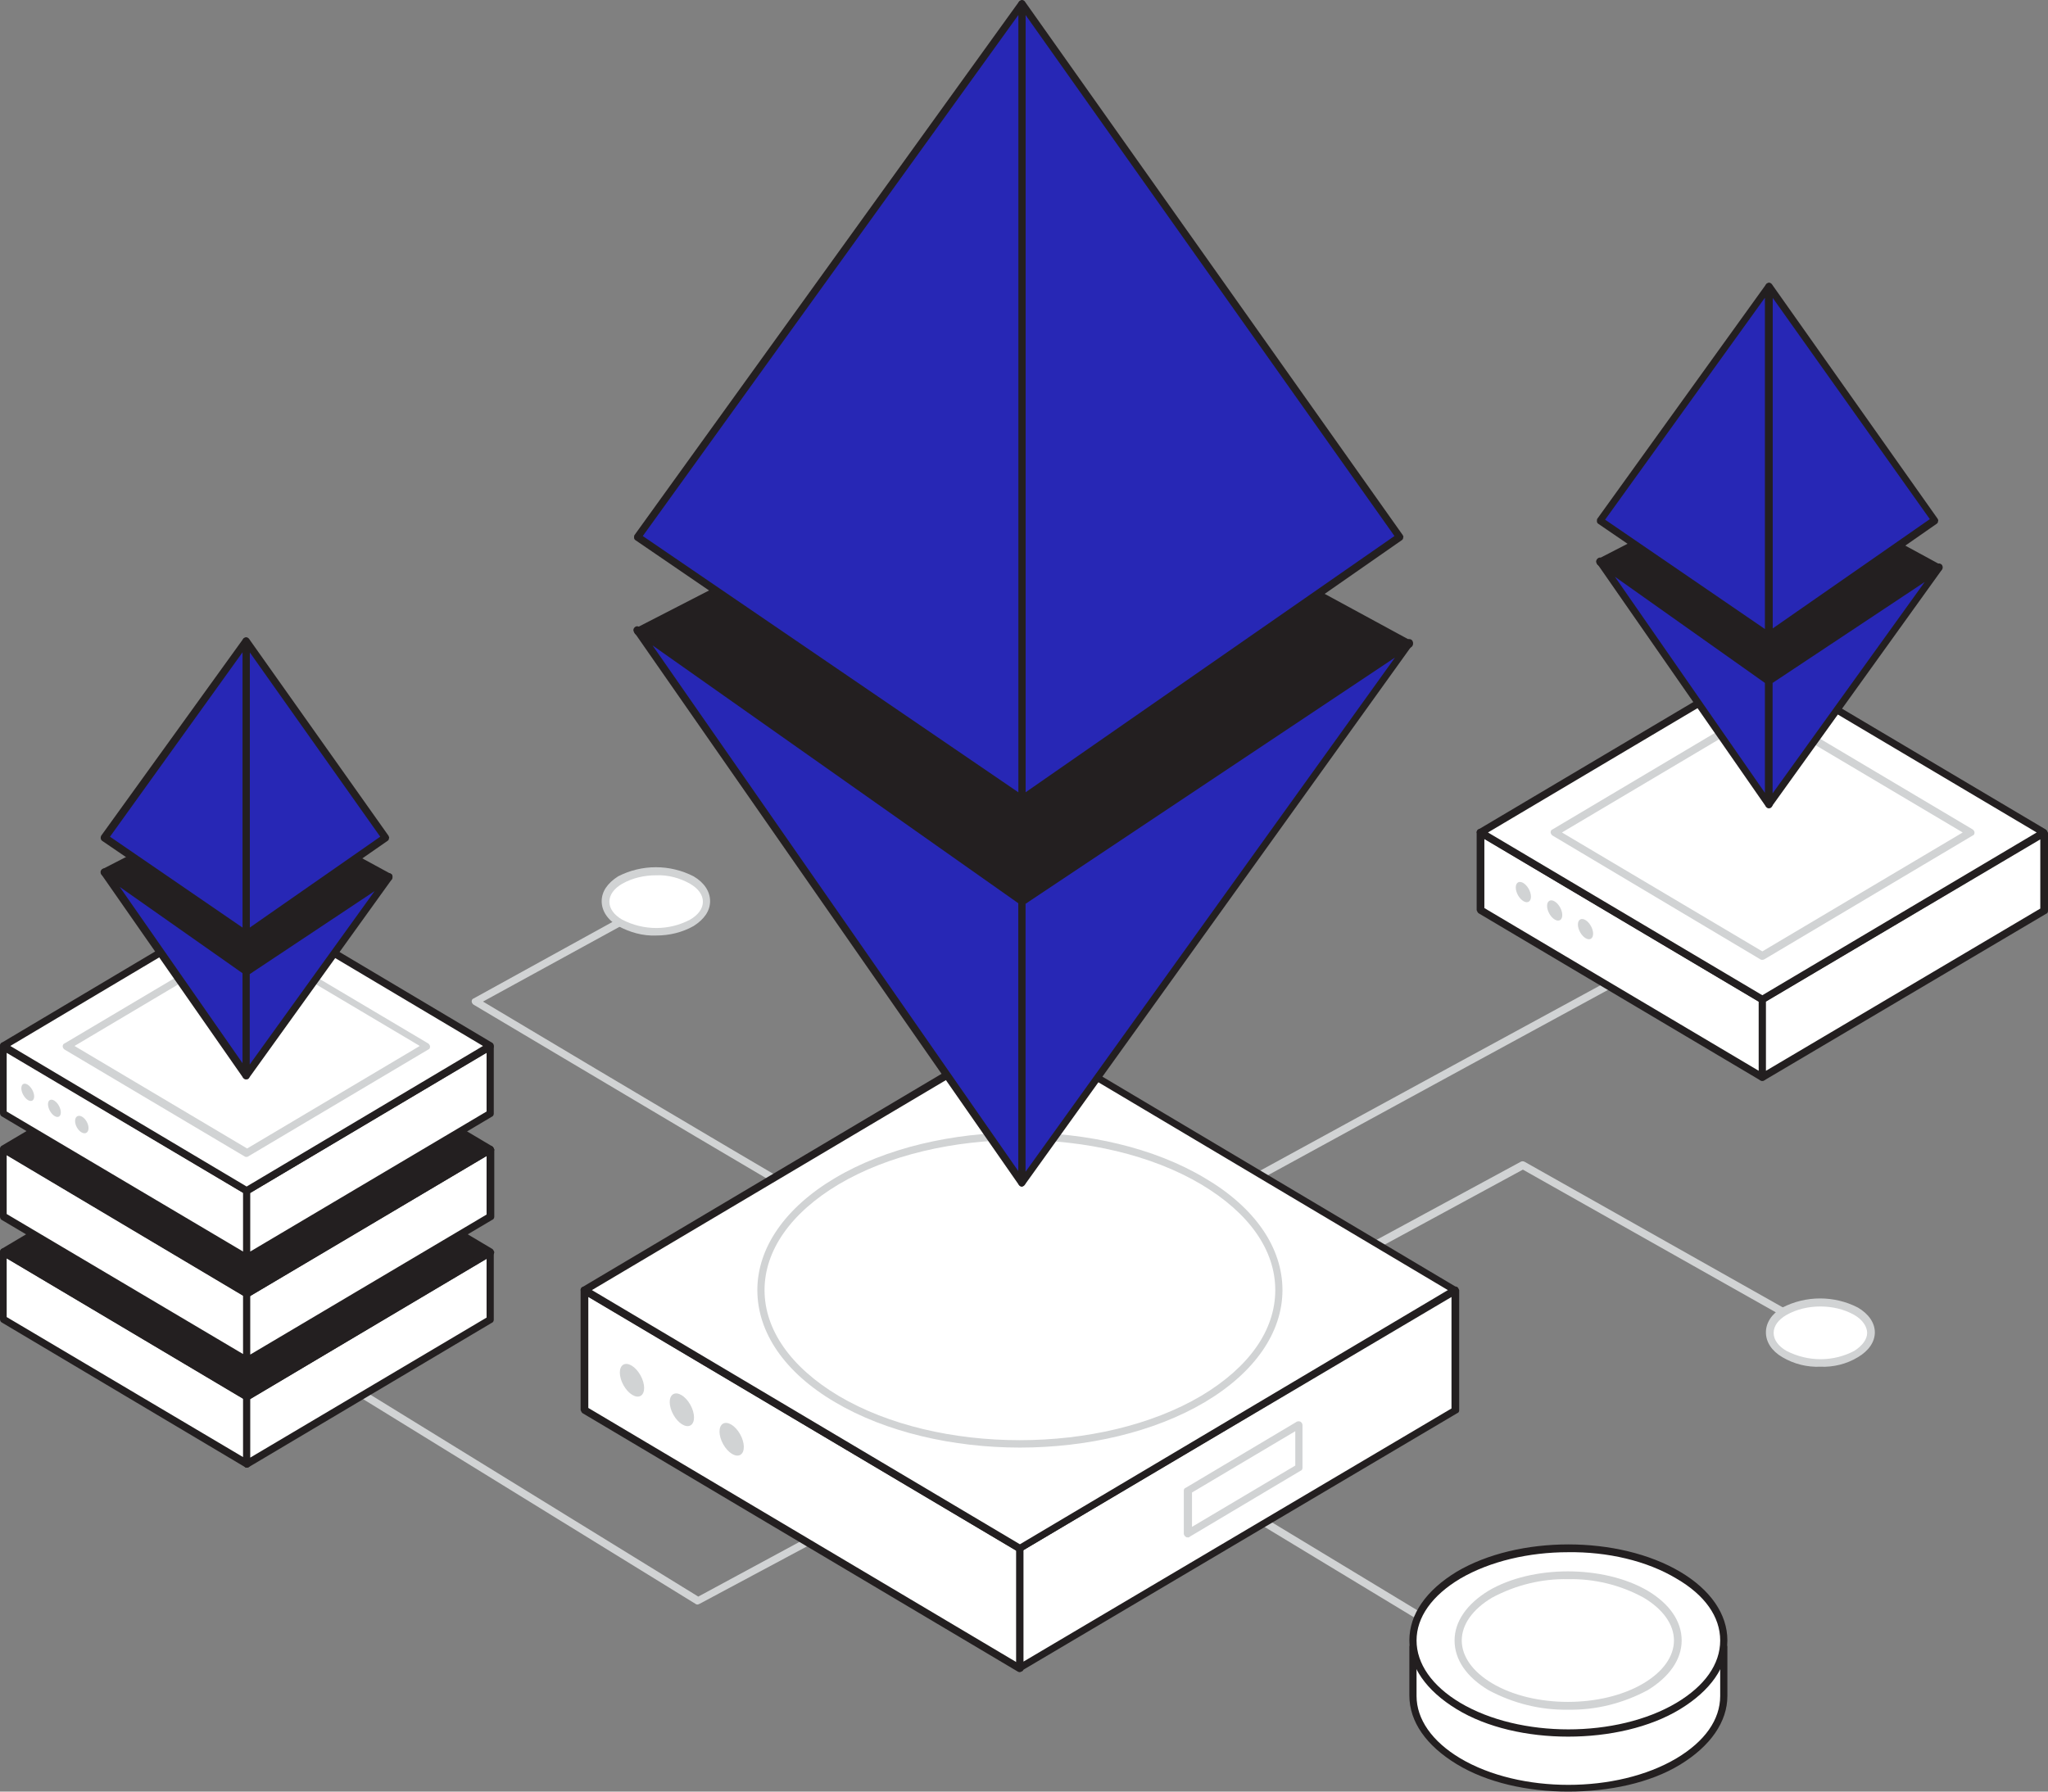 <svg xmlns="http://www.w3.org/2000/svg" xmlns:xlink="http://www.w3.org/1999/xlink" fill="none" version="1.1" width="80" height="70" viewBox="0 0 80 70"><rect x="0" y="0" width="80" height="70" fill="#808080" stroke="none"/><g><g><g><path d="M35.043,48.94L35.003,48.94C34.481,48.796,20.151,40.227,18.505,39.257C18.465,39.236,18.425,39.174,18.425,39.133C18.425,39.071,18.445,39.03,18.505,39.009L24.908,35.479C24.988,35.437,25.068,35.458,25.109,35.541C25.149,35.623,25.129,35.706,25.048,35.747L18.867,39.133C23.423,41.858,34.602,48.507,35.063,48.651C35.143,48.672,35.184,48.754,35.164,48.837C35.164,48.899,35.103,48.94,35.043,48.94Z" fill="#D1D3D4" fill-opacity="1" style="mix-blend-mode:passthrough"/></g><g><path d="M45.58,48.073C45.499,48.073,45.439,48.011,45.439,47.929C45.439,47.867,45.459,47.825,45.499,47.805C46.122,47.392,67.837,35.603,68.761,35.107C68.841,35.066,68.921,35.107,68.941,35.19C68.961,35.252,68.941,35.334,68.881,35.375C68.66,35.499,46.262,47.66,45.64,48.073Q45.6,48.073,45.58,48.073Z" fill="#D1D3D4" fill-opacity="1" style="mix-blend-mode:passthrough"/></g><g><path d="M27.256,62.691C27.236,62.691,27.196,62.691,27.176,62.67L8.611,51.232C8.551,51.191,8.51,51.108,8.571,51.026C8.611,50.964,8.691,50.922,8.771,50.984L27.276,62.381L33.197,59.181C33.277,59.14,33.357,59.181,33.397,59.243C33.438,59.326,33.397,59.408,33.337,59.449L27.316,62.67C27.296,62.67,27.276,62.691,27.256,62.691Z" fill="#D1D3D4" fill-opacity="1" style="mix-blend-mode:passthrough"/></g><g><path d="M47.346,52.244C47.266,52.244,47.206,52.182,47.206,52.099C47.206,52.037,47.226,51.996,47.286,51.955L59.408,45.389C59.448,45.368,59.508,45.368,59.549,45.389L71.189,51.955C71.27,51.996,71.29,52.079,71.249,52.161C71.209,52.244,71.129,52.264,71.049,52.223L59.488,45.699L47.426,52.244C47.406,52.223,47.386,52.244,47.346,52.244Z" fill="#D1D3D4" fill-opacity="1" style="mix-blend-mode:passthrough"/></g><g><ellipse cx="71.109" cy="52.079" rx="1.987" ry="1.177" fill="#FFFFFF" fill-opacity="1" style="mix-blend-mode:passthrough"/></g><g><path d="M71.109,53.4C70.587,53.421,70.085,53.297,69.624,53.028C69.202,52.781,68.981,52.43,68.981,52.058C68.981,51.686,69.202,51.335,69.624,51.088C70.547,50.613,71.651,50.613,72.574,51.088C72.995,51.335,73.236,51.686,73.236,52.058C73.236,52.43,72.995,52.781,72.574,53.028C72.132,53.297,71.611,53.421,71.109,53.4ZM71.109,51.046C70.647,51.046,70.186,51.15,69.784,51.377C69.463,51.562,69.283,51.81,69.283,52.079C69.283,52.347,69.463,52.595,69.784,52.781C70.627,53.214,71.611,53.214,72.434,52.781C72.755,52.574,72.935,52.326,72.935,52.079C72.935,51.831,72.755,51.562,72.434,51.377C72.032,51.15,71.57,51.046,71.109,51.046Z" fill="#D1D3D4" fill-opacity="1" style="mix-blend-mode:passthrough"/></g><g><ellipse cx="25.63" cy="35.231" rx="1.987" ry="1.177" fill="#FFFFFF" fill-opacity="1" style="mix-blend-mode:passthrough"/></g><g><path d="M25.63,36.552C25.108,36.573,24.607,36.429,24.145,36.181C23.724,35.933,23.503,35.582,23.503,35.21C23.503,34.839,23.724,34.508,24.145,34.24C25.068,33.765,26.172,33.765,27.095,34.24C27.517,34.488,27.738,34.839,27.738,35.21C27.738,35.582,27.517,35.912,27.095,36.181C26.654,36.429,26.152,36.552,25.63,36.552ZM25.63,34.199C25.169,34.199,24.707,34.302,24.306,34.529C23.984,34.715,23.804,34.963,23.804,35.231C23.804,35.499,23.984,35.747,24.306,35.933C25.149,36.367,26.132,36.367,26.955,35.933C27.276,35.747,27.457,35.499,27.457,35.231C27.457,34.963,27.276,34.715,26.955,34.529C26.553,34.302,26.092,34.178,25.63,34.199Z" fill="#D1D3D4" fill-opacity="1" style="mix-blend-mode:passthrough"/></g><g><path d="M58.786,65.313C58.766,65.313,58.745,65.313,58.705,65.292L47.787,58.685C47.727,58.644,47.687,58.541,47.727,58.479C47.767,58.417,47.847,58.376,47.928,58.417L58.846,65.024C58.906,65.065,58.946,65.148,58.906,65.23C58.906,65.272,58.846,65.313,58.786,65.313Z" fill="#D1D3D4" fill-opacity="1" style="mix-blend-mode:passthrough"/></g></g><g><g><path d="M55.193,64.363L55.193,66.263C55.193,67.192,55.795,68.1,56.98,68.823C59.348,70.227,63.201,70.227,65.569,68.823C66.754,68.121,67.356,67.192,67.356,66.263L67.356,64.363L55.193,64.363Z" fill="#FFFFFF" fill-opacity="1" style="mix-blend-mode:passthrough"/></g><g><path d="M61.254,70C59.669,70,58.083,69.649,56.899,68.926C55.715,68.204,55.053,67.275,55.053,66.242L55.053,64.363C55.053,64.281,55.113,64.219,55.193,64.219L67.336,64.219C67.416,64.219,67.476,64.281,67.476,64.363L67.476,66.263C67.476,67.275,66.814,68.224,65.63,68.947C64.446,69.67,62.84,70,61.254,70ZM55.334,64.508L55.334,66.263C55.334,67.171,55.936,68.039,57.04,68.699C59.368,70.083,63.161,70.083,65.489,68.699C66.593,68.039,67.195,67.192,67.195,66.263L67.195,64.508L55.334,64.508Z" fill="#231F20" fill-opacity="1" style="mix-blend-mode:passthrough"/></g><g><ellipse cx="61.255" cy="64.095" rx="6.081" ry="3.613" fill="#FFFFFF" fill-opacity="1" style="mix-blend-mode:passthrough"/></g><g><path d="M61.254,67.853C59.669,67.853,58.083,67.502,56.899,66.779C55.715,66.056,55.053,65.127,55.053,64.095C55.053,63.063,55.715,62.133,56.899,61.411C59.308,59.986,63.221,59.986,65.63,61.411C66.814,62.113,67.476,63.063,67.476,64.095C67.476,65.127,66.814,66.056,65.63,66.779C64.446,67.502,62.84,67.853,61.254,67.853ZM61.254,60.647C59.729,60.647,58.204,60.998,57.04,61.679C55.936,62.34,55.334,63.186,55.334,64.095C55.334,65.003,55.936,65.871,57.04,66.531C59.368,67.915,63.161,67.915,65.489,66.531C66.593,65.871,67.195,65.024,67.195,64.095C67.195,63.166,66.593,62.319,65.489,61.679C64.325,60.977,62.78,60.626,61.254,60.647Z" fill="#231F20" fill-opacity="1" style="mix-blend-mode:passthrough"/></g><g><ellipse cx="61.254" cy="64.095" rx="4.295" ry="2.56" fill="#FFFFFF" fill-opacity="1" style="mix-blend-mode:passthrough"/></g><g><path d="M61.254,66.8C60.171,66.82,59.107,66.552,58.143,66.036C57.28,65.52,56.819,64.838,56.819,64.095C56.819,63.352,57.3,62.67,58.143,62.154C59.849,61.143,62.639,61.143,64.365,62.154C65.228,62.67,65.69,63.352,65.69,64.095C65.69,64.838,65.208,65.52,64.365,66.036C63.402,66.552,62.338,66.82,61.254,66.8ZM61.254,61.7C60.231,61.679,59.207,61.927,58.284,62.423C57.521,62.877,57.1,63.476,57.1,64.095C57.1,64.714,57.521,65.313,58.284,65.767C59.91,66.738,62.579,66.738,64.205,65.767C64.967,65.313,65.389,64.714,65.389,64.095C65.389,63.476,64.967,62.877,64.205,62.423C63.301,61.927,62.278,61.679,61.254,61.7Z" fill="#D1D3D4" fill-opacity="1" style="mix-blend-mode:passthrough"/></g></g><g><g><path d="M68.841,42.085L57.843,35.561L57.843,32.526L68.841,39.05L68.841,42.085Z" fill="#FFFFFF" fill-opacity="1" style="mix-blend-mode:passthrough"/></g><g><path d="M68.841,42.23C68.821,42.23,68.801,42.23,68.761,42.21L57.762,35.685C57.722,35.665,57.702,35.603,57.682,35.561L57.682,32.526C57.682,32.444,57.742,32.382,57.823,32.382C57.843,32.382,57.863,32.382,57.903,32.402L68.901,38.927C68.941,38.947,68.962,39.009,68.982,39.051L68.982,42.086C68.982,42.168,68.921,42.23,68.841,42.23ZM57.983,35.479L68.701,41.838L68.701,39.133L57.983,32.774L57.983,35.479Z" fill="#231F20" fill-opacity="1" style="mix-blend-mode:passthrough"/></g><g><path d="M79.819,35.582L68.841,42.086L68.841,39.051L79.819,32.547L79.819,35.582Z" fill="#FFFFFF" fill-opacity="1" style="mix-blend-mode:passthrough"/></g><g><path d="M68.841,42.23C68.821,42.23,68.801,42.23,68.761,42.209C68.721,42.189,68.701,42.127,68.701,42.085L68.701,39.05C68.701,39.009,68.721,38.947,68.781,38.927L79.779,32.423C79.819,32.402,79.88,32.402,79.92,32.423C79.96,32.444,79.98,32.505,80,32.547L80,35.582C80,35.644,79.98,35.685,79.92,35.706L68.921,42.209C68.881,42.23,68.861,42.23,68.841,42.23ZM68.982,39.133L68.982,41.838L79.699,35.499L79.699,32.795L68.982,39.133Z" fill="#231F20" fill-opacity="1" style="mix-blend-mode:passthrough"/></g><g><path d="M68.841,39.051L57.843,32.526L68.841,26.002L79.819,32.526L68.841,39.051Z" fill="#FFFFFF" fill-opacity="1" style="mix-blend-mode:passthrough"/></g><g><path d="M68.841,39.195C68.821,39.195,68.801,39.195,68.761,39.174L57.762,32.65C57.722,32.629,57.702,32.568,57.682,32.526C57.682,32.485,57.702,32.423,57.762,32.402L68.761,25.878C68.801,25.857,68.861,25.857,68.901,25.878L79.9,32.402C79.94,32.423,79.96,32.485,79.98,32.526C79.98,32.568,79.96,32.629,79.9,32.65L68.901,39.174C68.881,39.195,68.861,39.195,68.841,39.195ZM58.124,32.526L68.841,38.885L79.558,32.526L68.841,26.167L58.124,32.526Z" fill="#231F20" fill-opacity="1" style="mix-blend-mode:passthrough"/></g><g><path d="M68.841,37.502C68.821,37.502,68.781,37.502,68.761,37.481L60.652,32.65C60.612,32.629,60.572,32.567,60.572,32.526C60.572,32.464,60.592,32.423,60.652,32.402L68.781,27.571C68.821,27.55,68.881,27.55,68.921,27.571L77.05,32.402C77.09,32.423,77.13,32.485,77.13,32.526C77.13,32.588,77.11,32.629,77.05,32.65L68.921,37.481C68.881,37.502,68.861,37.502,68.841,37.502ZM61.014,32.526L68.841,37.172L76.668,32.526L68.841,27.881L61.014,32.526Z" fill="#D1D3D4" fill-opacity="1" style="mix-blend-mode:passthrough"/></g><g><path d="M9.634,57.199L0.141,51.542L0.141,48.92L9.634,54.577L9.634,57.199Z" fill="#FFFFFF" fill-opacity="1" style="mix-blend-mode:passthrough"/></g><g><path d="M9.634,57.343C9.614,57.343,9.594,57.343,9.574,57.323L0.061,51.666C0.021,51.645,0,51.583,0,51.542L0,48.92C0,48.837,0.061,48.775,0.141,48.775C0.161,48.775,0.181,48.775,0.201,48.796L9.714,54.453C9.755,54.473,9.795,54.535,9.775,54.577L9.775,57.199C9.775,57.261,9.755,57.302,9.714,57.323C9.694,57.343,9.674,57.343,9.634,57.343ZM0.261,51.459L9.494,56.93L9.494,54.639L0.261,49.167L0.261,51.459Z" fill="#231F20" fill-opacity="1" style="mix-blend-mode:passthrough"/></g><g><path d="M19.147,51.562L9.634,57.199L9.634,54.577L19.147,48.94L19.147,51.562Z" fill="#FFFFFF" fill-opacity="1" style="mix-blend-mode:passthrough"/></g><g><path d="M9.634,57.343C9.614,57.343,9.594,57.343,9.574,57.323C9.534,57.302,9.514,57.24,9.514,57.199L9.514,54.577C9.514,54.536,9.534,54.474,9.574,54.453L19.087,48.816C19.148,48.775,19.248,48.816,19.268,48.878C19.268,48.899,19.288,48.92,19.288,48.94L19.288,51.562C19.288,51.604,19.268,51.666,19.208,51.686L9.715,57.323C9.695,57.323,9.675,57.343,9.634,57.343ZM9.775,54.659L9.775,56.951L19.007,51.48L19.007,49.188L9.775,54.659Z" fill="#231F20" fill-opacity="1" style="mix-blend-mode:passthrough"/></g><g><path d="M9.634,54.577L0.141,48.92L9.634,43.283L19.147,48.92L9.634,54.577Z" fill="#231F20" fill-opacity="1" style="mix-blend-mode:passthrough"/></g><g><path d="M9.634,54.721C9.614,54.721,9.594,54.721,9.574,54.701L0.061,49.043C0.021,49.023,0,48.961,0,48.919C0,48.878,0.021,48.816,0.061,48.796L9.574,43.138C9.614,43.118,9.674,43.118,9.714,43.138L19.228,48.796C19.268,48.816,19.288,48.878,19.308,48.919C19.308,48.961,19.288,49.023,19.228,49.043L9.714,54.701C9.694,54.721,9.674,54.721,9.634,54.721ZM0.402,48.919L9.634,54.391L18.866,48.919L9.634,43.427L0.402,48.919Z" fill="#231F20" fill-opacity="1" style="mix-blend-mode:passthrough"/></g><g><path d="M9.634,53.09L2.61,48.92L9.634,44.749L16.679,48.92L9.634,53.09Z" fill="#D1D3D4" fill-opacity="1" style="mix-blend-mode:passthrough"/></g><g><path d="M9.634,53.255C9.614,53.255,9.594,53.255,9.554,53.235L2.529,49.064C2.489,49.043,2.449,48.981,2.449,48.94C2.449,48.878,2.469,48.837,2.529,48.816L9.554,44.646C9.594,44.625,9.654,44.625,9.695,44.646L16.719,48.816C16.759,48.837,16.799,48.899,16.799,48.94C16.799,49.002,16.779,49.043,16.719,49.064L9.695,53.235Q9.674,53.255,9.634,53.255ZM2.911,48.919L9.654,52.925L16.398,48.919L9.634,44.914L2.911,48.919Z" fill="#FFFFFF" fill-opacity="1" style="mix-blend-mode:passthrough"/></g><g><path d="M9.634,53.173L0.141,47.516L0.141,44.893L9.634,50.551L9.634,53.173Z" fill="#FFFFFF" fill-opacity="1" style="mix-blend-mode:passthrough"/></g><g><path d="M9.634,53.317C9.614,53.317,9.594,53.317,9.574,53.297L0.061,47.66C0.021,47.64,0,47.578,0,47.536L0,44.914C0,44.873,0.021,44.811,0.061,44.79C0.101,44.77,0.161,44.77,0.201,44.79L9.714,50.448C9.755,50.468,9.775,50.53,9.775,50.571L9.775,53.173C9.775,53.214,9.755,53.276,9.714,53.297C9.694,53.317,9.674,53.317,9.634,53.317ZM0.261,47.433L9.494,52.904L9.494,50.613L0.261,45.121L0.261,47.433Z" fill="#231F20" fill-opacity="1" style="mix-blend-mode:passthrough"/></g><g><path d="M19.147,47.536L9.634,53.173L9.634,50.53L19.147,44.914L19.147,47.536Z" fill="#FFFFFF" fill-opacity="1" style="mix-blend-mode:passthrough"/></g><g><path d="M9.635,53.317C9.614,53.317,9.594,53.317,9.574,53.297C9.534,53.276,9.494,53.214,9.514,53.173L9.514,50.551C9.514,50.509,9.534,50.448,9.574,50.427L19.088,44.79C19.128,44.77,19.188,44.77,19.228,44.79C19.268,44.811,19.288,44.873,19.308,44.914L19.308,47.536C19.308,47.578,19.288,47.64,19.228,47.66L9.715,53.297C9.695,53.297,9.675,53.317,9.635,53.317ZM9.775,50.633L9.775,52.925L19.007,47.454L19.007,45.162L9.775,50.633Z" fill="#231F20" fill-opacity="1" style="mix-blend-mode:passthrough"/></g><g><path d="M9.634,50.551L0.141,44.894L9.634,39.257L19.147,44.894L9.634,50.551Z" fill="#231F20" fill-opacity="1" style="mix-blend-mode:passthrough"/></g><g><path d="M9.634,50.695C9.614,50.695,9.594,50.695,9.574,50.675L0.061,45.018C0.021,44.997,0,44.935,0,44.894C0,44.852,0.021,44.79,0.061,44.77L9.574,39.133C9.614,39.113,9.674,39.113,9.714,39.133L19.228,44.79C19.268,44.811,19.288,44.873,19.308,44.914C19.308,44.956,19.288,45.018,19.228,45.038L9.714,50.675C9.694,50.695,9.674,50.695,9.634,50.695ZM0.402,44.894L9.634,50.386L18.866,44.894L9.634,39.422L0.402,44.894Z" fill="#231F20" fill-opacity="1" style="mix-blend-mode:passthrough"/></g><g><path d="M9.634,49.064L2.61,44.894L9.634,40.723L16.679,44.894L9.634,49.064Z" fill="#D1D3D4" fill-opacity="1" style="mix-blend-mode:passthrough"/></g><g><path d="M9.634,49.229C9.614,49.229,9.594,49.229,9.554,49.209L2.529,45.038C2.489,45.017,2.449,44.955,2.449,44.914C2.449,44.852,2.469,44.811,2.529,44.79L9.554,40.62C9.594,40.599,9.654,40.599,9.695,40.62L16.719,44.79C16.759,44.811,16.799,44.873,16.799,44.914C16.799,44.976,16.779,45.017,16.719,45.038L9.695,49.209Q9.674,49.229,9.634,49.229ZM2.911,44.893L9.654,48.899L16.398,44.893L9.654,40.888L2.911,44.893Z" fill="#FFFFFF" fill-opacity="1" style="mix-blend-mode:passthrough"/></g><g><path d="M9.634,49.147L0.141,43.51L0.141,40.867L9.634,46.524L9.634,49.147Z" fill="#FFFFFF" fill-opacity="1" style="mix-blend-mode:passthrough"/></g><g><path d="M9.634,49.291C9.614,49.291,9.594,49.291,9.574,49.271L0.061,43.614C0.021,43.593,0,43.531,0,43.49L0,40.868C0,40.785,0.061,40.723,0.141,40.723C0.161,40.723,0.181,40.723,0.201,40.744L9.714,46.401C9.755,46.421,9.775,46.483,9.775,46.525L9.775,49.147C9.775,49.209,9.755,49.25,9.714,49.271C9.694,49.291,9.674,49.291,9.634,49.291ZM0.261,43.428L9.494,48.899L9.494,46.607L0.261,41.136L0.261,43.428Z" fill="#231F20" fill-opacity="1" style="mix-blend-mode:passthrough"/></g><g><path d="M19.147,43.51L9.634,49.147L9.634,46.525L19.147,40.888L19.147,43.51Z" fill="#FFFFFF" fill-opacity="1" style="mix-blend-mode:passthrough"/></g><g><path d="M9.634,49.291C9.614,49.291,9.594,49.291,9.574,49.271C9.534,49.25,9.514,49.188,9.514,49.147L9.514,46.525C9.514,46.463,9.534,46.421,9.574,46.401L19.087,40.764C19.148,40.723,19.248,40.764,19.268,40.826C19.268,40.847,19.288,40.867,19.288,40.888L19.288,43.51C19.288,43.551,19.268,43.613,19.208,43.634L9.715,49.271C9.695,49.271,9.675,49.291,9.634,49.291ZM9.775,46.607L9.775,48.899L19.007,43.428L19.007,41.136L9.775,46.607Z" fill="#231F20" fill-opacity="1" style="mix-blend-mode:passthrough"/></g><g><path d="M9.634,46.525L0.141,40.868L9.634,35.231L19.147,40.868L9.634,46.525Z" fill="#FFFFFF" fill-opacity="1" style="mix-blend-mode:passthrough"/></g><g><path d="M9.634,46.669C9.614,46.669,9.594,46.669,9.574,46.648L0.061,40.991C0.001,40.95,-0.019,40.867,0.021,40.785C0.041,40.764,0.041,40.744,0.061,40.744L9.574,35.086C9.614,35.066,9.675,35.066,9.715,35.086L19.228,40.744C19.288,40.785,19.308,40.867,19.268,40.95C19.248,40.971,19.248,40.991,19.228,40.991L9.715,46.648C9.695,46.669,9.675,46.669,9.634,46.669ZM0.402,40.867L9.634,46.359L18.867,40.867L9.634,35.375L0.402,40.867Z" fill="#231F20" fill-opacity="1" style="mix-blend-mode:passthrough"/></g><g><path d="M9.634,45.203C9.614,45.203,9.574,45.203,9.554,45.183L2.529,41.012C2.489,40.991,2.449,40.929,2.449,40.888C2.449,40.826,2.469,40.785,2.529,40.764L9.554,36.594C9.594,36.573,9.654,36.573,9.695,36.594L16.719,40.764C16.759,40.785,16.799,40.847,16.799,40.888C16.799,40.95,16.779,40.991,16.719,41.012L9.695,45.183Q9.674,45.203,9.634,45.203ZM2.911,40.867L9.654,44.873L16.398,40.867L9.654,36.862L2.911,40.867Z" fill="#D1D3D4" fill-opacity="1" style="mix-blend-mode:passthrough"/></g><g transform="matrix(0.86,-0.511,0.489,0.872,-21.005,7.047)"><ellipse cx="3.064" cy="44.101" rx="0.222" ry="0.369" fill="#D1D3D4" fill-opacity="1" style="mix-blend-mode:passthrough"/></g><g transform="matrix(0.86,-0.511,0.489,0.872,-20.838,6.427)"><ellipse cx="1.992" cy="43.457" rx="0.202" ry="0.369" fill="#D1D3D4" fill-opacity="1" style="mix-blend-mode:passthrough"/></g><g transform="matrix(0.86,-0.511,0.489,0.872,-20.678,5.815)"><ellipse cx="0.95" cy="42.832" rx="0.202" ry="0.369" fill="#D1D3D4" fill-opacity="1" style="mix-blend-mode:passthrough"/></g><g><path d="M39.84,65.189L22.841,55.093L22.841,50.406L39.84,60.502L39.84,65.189Z" fill="#FFFFFF" fill-opacity="1" style="mix-blend-mode:passthrough"/></g><g><path d="M39.84,65.334C39.82,65.334,39.8,65.334,39.76,65.313L22.76,55.217C22.72,55.196,22.7,55.134,22.68,55.093L22.68,50.406C22.68,50.365,22.7,50.303,22.76,50.282C22.801,50.262,22.861,50.262,22.901,50.282L39.9,60.379C39.94,60.399,39.96,60.461,39.981,60.502L39.981,65.189C39.981,65.251,39.96,65.292,39.9,65.313C39.88,65.313,39.86,65.334,39.84,65.334ZM22.981,55.01L39.7,64.941L39.7,60.585L22.981,50.675L22.981,55.01Z" fill="#231F20" fill-opacity="1" style="mix-blend-mode:passthrough"/></g><g><path d="M56.839,55.114L39.84,65.168L39.84,60.482L56.839,50.406L56.839,55.114Z" fill="#FFFFFF" fill-opacity="1" style="mix-blend-mode:passthrough"/></g><g><path d="M39.84,65.313C39.759,65.313,39.699,65.251,39.699,65.169L39.699,60.482C39.699,60.42,39.719,60.379,39.779,60.358L56.779,50.282C56.819,50.262,56.879,50.262,56.919,50.282C56.959,50.303,56.98,50.365,57,50.406L57,55.093C57,55.155,56.98,55.196,56.919,55.217L39.92,65.272C39.88,65.292,39.86,65.313,39.84,65.313ZM39.98,60.564L39.98,64.921L56.699,55.031L56.699,50.675L39.98,60.564Z" fill="#231F20" fill-opacity="1" style="mix-blend-mode:passthrough"/></g><g><path d="M39.84,60.502L22.841,50.406L39.84,40.31L56.839,50.406L39.84,60.502Z" fill="#FFFFFF" fill-opacity="1" style="mix-blend-mode:passthrough"/></g><g><path d="M39.84,60.647C39.82,60.647,39.8,60.647,39.76,60.626L22.76,50.53C22.72,50.509,22.7,50.448,22.68,50.406C22.68,50.365,22.7,50.303,22.76,50.282L39.76,40.186C39.8,40.166,39.86,40.166,39.9,40.186L56.879,50.282C56.92,50.303,56.96,50.365,56.96,50.406C56.96,50.468,56.94,50.509,56.879,50.53L39.88,60.626Q39.86,60.647,39.84,60.647ZM23.122,50.406L39.84,60.337L56.558,50.406L39.86,40.475L23.122,50.406Z" fill="#231F20" fill-opacity="1" style="mix-blend-mode:passthrough"/></g><g><ellipse cx="39.84" cy="50.406" rx="10.115" ry="6.008" fill="#FFFFFF" fill-opacity="1" style="mix-blend-mode:passthrough"/></g><g><path d="M39.84,56.559C37.231,56.559,34.602,55.96,32.615,54.783C30.648,53.627,29.584,52.058,29.584,50.406C29.584,48.755,30.668,47.185,32.615,46.029C36.609,43.655,43.091,43.655,47.065,46.029C49.032,47.185,50.096,48.755,50.096,50.406C50.096,52.058,49.012,53.627,47.065,54.783C45.078,55.96,42.449,56.559,39.84,56.559ZM39.84,44.543C37.271,44.543,34.702,45.121,32.755,46.277C30.889,47.392,29.865,48.858,29.865,50.406C29.865,51.955,30.889,53.421,32.755,54.536C36.649,56.848,43.011,56.848,46.925,54.536C48.791,53.421,49.815,51.975,49.815,50.406C49.815,48.837,48.791,47.392,46.925,46.277C44.978,45.121,42.409,44.543,39.84,44.543Z" fill="#D1D3D4" fill-opacity="1" style="mix-blend-mode:passthrough"/></g><g><path d="M50.737,57.343L46.402,59.924L46.402,58.231L50.737,55.671L50.737,57.343Z" fill="#FFFFFF" fill-opacity="1" style="mix-blend-mode:passthrough"/></g><g><path d="M46.403,60.069C46.383,60.069,46.343,60.069,46.322,60.048C46.282,60.028,46.242,59.966,46.242,59.924L46.242,58.252C46.242,58.19,46.262,58.149,46.322,58.128L50.658,55.547C50.698,55.527,50.758,55.527,50.798,55.547C50.838,55.568,50.878,55.63,50.878,55.671L50.878,57.343C50.878,57.405,50.858,57.447,50.798,57.467L46.463,60.048C46.463,60.069,46.443,60.069,46.403,60.069ZM46.563,58.314L46.563,59.656L50.597,57.261L50.597,55.919L46.563,58.314Z" fill="#D1D3D4" fill-opacity="1" style="mix-blend-mode:passthrough"/></g><g transform="matrix(0.86,-0.511,0.489,0.872,-23.411,21.406)"><ellipse cx="28.312" cy="56.531" rx="0.384" ry="0.697" fill="#D1D3D4" fill-opacity="1" style="mix-blend-mode:passthrough"/></g><g transform="matrix(0.86,-0.511,0.489,0.872,-23.119,20.265)"><ellipse cx="26.366" cy="55.378" rx="0.384" ry="0.697" fill="#D1D3D4" fill-opacity="1" style="mix-blend-mode:passthrough"/></g><g transform="matrix(0.86,-0.511,0.489,0.872,-22.828,19.123)"><ellipse cx="24.418" cy="54.224" rx="0.384" ry="0.697" fill="#D1D3D4" fill-opacity="1" style="mix-blend-mode:passthrough"/></g><g transform="matrix(0.86,-0.511,0.489,0.872,-9.029,36.031)"><ellipse cx="61.76" cy="36.503" rx="0.243" ry="0.431" fill="#D1D3D4" fill-opacity="1" style="mix-blend-mode:passthrough"/></g><g transform="matrix(0.86,-0.511,0.489,0.872,-8.841,35.322)"><ellipse cx="60.555" cy="35.774" rx="0.243" ry="0.431" fill="#D1D3D4" fill-opacity="1" style="mix-blend-mode:passthrough"/></g><g transform="matrix(0.86,-0.511,0.489,0.872,-8.661,34.605)"><ellipse cx="59.332" cy="35.055" rx="0.243" ry="0.431" fill="#D1D3D4" fill-opacity="1" style="mix-blend-mode:passthrough"/></g></g><g><g><path d="M24.908,24.639L39.92,16.917L55.053,25.135L39.98,35.231L24.908,24.639Z" fill="#231F20" fill-opacity="1" style="mix-blend-mode:passthrough"/></g><g><path d="M39.981,35.376C39.961,35.376,39.92,35.376,39.9,35.355L24.828,24.784C24.788,24.763,24.768,24.701,24.768,24.66C24.768,24.619,24.808,24.557,24.848,24.536L39.86,16.814C39.9,16.794,39.941,16.794,39.981,16.814L55.113,25.032C55.154,25.052,55.194,25.093,55.194,25.155C55.194,25.197,55.174,25.259,55.134,25.279L40.061,35.376C40.041,35.355,40.001,35.376,39.981,35.376ZM25.189,24.66L39.981,35.045L54.772,25.135L39.92,17.062L25.189,24.66Z" fill="#231F20" fill-opacity="1" style="mix-blend-mode:passthrough"/></g><g><path d="M39.92,0.152L39.92,31.246L54.652,20.985L39.92,0.152Z" fill="#2727B5" fill-opacity="1" style="mix-blend-mode:passthrough"/></g><g><path d="M39.92,31.391C39.9,31.391,39.88,31.391,39.86,31.37C39.82,31.349,39.78,31.287,39.78,31.246L39.78,0.152C39.78,0.09,39.82,0.028,39.88,0.008C39.94,-0.013,40.001,0.008,40.041,0.07L54.792,20.902C54.812,20.943,54.832,20.964,54.812,21.005C54.812,21.047,54.792,21.088,54.752,21.109L40.021,31.37C39.96,31.37,39.94,31.391,39.92,31.391ZM40.061,0.586L40.061,30.957L54.471,20.943L40.061,0.586Z" fill="#231F20" fill-opacity="1" style="mix-blend-mode:passthrough"/></g><g><path d="M39.92,0.152L24.908,20.985L39.92,31.246L39.92,0.152Z" fill="#2727B5" fill-opacity="1" style="mix-blend-mode:passthrough"/></g><g><path d="M39.92,31.391C39.9,31.391,39.86,31.391,39.84,31.37L24.828,21.109C24.788,21.088,24.768,21.047,24.768,21.006C24.768,20.964,24.768,20.923,24.788,20.902L39.8,0.07C39.84,0.029,39.9,0.008,39.961,0.029C40.021,0.049,40.061,0.111,40.061,0.173L40.061,31.267C40.061,31.329,40.041,31.37,39.981,31.391C39.961,31.37,39.941,31.391,39.92,31.391ZM25.109,20.944L39.78,30.957L39.78,0.586L25.109,20.944Z" fill="#231F20" fill-opacity="1" style="mix-blend-mode:passthrough"/></g><g><path d="M24.908,24.639L39.92,46.215L39.92,35.231L24.908,24.639Z" fill="#2727B5" fill-opacity="1" style="mix-blend-mode:passthrough"/></g><g><path d="M39.92,46.359C39.88,46.359,39.84,46.339,39.8,46.297L24.787,24.722C24.727,24.66,24.727,24.577,24.787,24.515C24.848,24.453,24.928,24.453,24.988,24.515L40,35.086C40.041,35.107,40.061,35.148,40.061,35.21L40.061,46.194C40.061,46.256,40.02,46.318,39.96,46.339C39.94,46.359,39.94,46.359,39.92,46.359ZM25.49,25.217L39.78,45.761L39.78,35.293L25.49,25.217Z" fill="#231F20" fill-opacity="1" style="mix-blend-mode:passthrough"/></g><g><path d="M39.92,46.215L55.053,25.135L39.92,35.231L39.92,46.215Z" fill="#2727B5" fill-opacity="1" style="mix-blend-mode:passthrough"/></g><g><path d="M39.92,46.359C39.9,46.359,39.9,46.359,39.88,46.359C39.82,46.339,39.78,46.277,39.78,46.215L39.78,35.21C39.78,35.169,39.8,35.107,39.84,35.086L54.973,24.99C55.033,24.949,55.113,24.97,55.153,25.011C55.194,25.052,55.214,25.135,55.173,25.197L40.041,46.277C40.001,46.339,39.96,46.359,39.92,46.359ZM40.061,35.313L40.061,45.781L54.491,25.692L40.061,35.313Z" fill="#231F20" fill-opacity="1" style="mix-blend-mode:passthrough"/></g><g><path d="M4.095,34.075L9.615,31.225L15.194,34.261L9.635,37.977L4.095,34.075Z" fill="#231F20" fill-opacity="1" style="mix-blend-mode:passthrough"/></g><g><path d="M9.634,38.122C9.614,38.122,9.574,38.122,9.554,38.101L3.995,34.199C3.955,34.178,3.935,34.116,3.935,34.075C3.935,34.034,3.975,33.972,4.015,33.951L9.554,31.102C9.594,31.081,9.634,31.081,9.675,31.102L15.254,34.137C15.294,34.157,15.334,34.199,15.334,34.261C15.334,34.302,15.314,34.364,15.274,34.385L9.715,38.101C9.695,38.122,9.675,38.122,9.634,38.122ZM4.356,34.095L9.634,37.812L14.913,34.281L9.614,31.391L4.356,34.095Z" fill="#231F20" fill-opacity="1" style="mix-blend-mode:passthrough"/></g><g><path d="M9.615,25.052L9.615,36.511L15.054,32.733L9.615,25.052Z" fill="#2727B5" fill-opacity="1" style="mix-blend-mode:passthrough"/></g><g><path d="M9.615,36.656C9.595,36.656,9.574,36.656,9.554,36.635C9.514,36.614,9.474,36.552,9.474,36.511L9.474,25.052C9.474,24.99,9.514,24.928,9.574,24.908C9.635,24.887,9.695,24.908,9.735,24.97L15.174,32.65C15.194,32.691,15.214,32.733,15.194,32.753C15.194,32.795,15.174,32.836,15.134,32.857L9.695,36.635C9.675,36.635,9.655,36.656,9.615,36.656ZM9.755,25.486L9.755,36.243L14.853,32.691L9.755,25.486Z" fill="#231F20" fill-opacity="1" style="mix-blend-mode:passthrough"/></g><g><path d="M9.615,25.052L4.095,32.733L9.615,36.511L9.615,25.052Z" fill="#2727B5" fill-opacity="1" style="mix-blend-mode:passthrough"/></g><g><path d="M9.614,36.655C9.594,36.655,9.554,36.655,9.534,36.635L3.995,32.856C3.934,32.815,3.914,32.733,3.954,32.65L9.494,24.969C9.534,24.907,9.634,24.887,9.695,24.949C9.735,24.969,9.755,25.011,9.755,25.073L9.755,36.532C9.755,36.593,9.735,36.635,9.674,36.655Q9.634,36.655,9.614,36.655ZM4.296,32.691L9.474,36.242L9.474,25.486L4.296,32.691Z" fill="#231F20" fill-opacity="1" style="mix-blend-mode:passthrough"/></g><g><path d="M4.095,34.075L9.615,42.024L9.615,37.977L4.095,34.075Z" fill="#2727B5" fill-opacity="1" style="mix-blend-mode:passthrough"/></g><g><path d="M9.614,42.168C9.574,42.168,9.534,42.148,9.494,42.106L3.955,34.157C3.915,34.095,3.915,34.033,3.975,33.971C4.015,33.93,4.095,33.91,4.155,33.951L9.695,37.853C9.735,37.874,9.755,37.915,9.755,37.977L9.755,42.024C9.755,42.086,9.715,42.148,9.655,42.168L9.614,42.168ZM4.677,34.653L9.494,41.569L9.494,38.039L4.677,34.653Z" fill="#231F20" fill-opacity="1" style="mix-blend-mode:passthrough"/></g><g><path d="M9.615,42.024L15.194,34.261L9.615,37.977L9.615,42.024Z" fill="#2727B5" fill-opacity="1" style="mix-blend-mode:passthrough"/></g><g><path d="M9.615,42.168C9.595,42.168,9.595,42.168,9.574,42.168C9.514,42.148,9.474,42.086,9.474,42.024L9.474,37.977C9.474,37.936,9.494,37.874,9.534,37.853L15.114,34.137C15.174,34.095,15.274,34.116,15.315,34.178C15.335,34.219,15.335,34.281,15.315,34.343L9.735,42.106C9.715,42.148,9.675,42.168,9.615,42.168ZM9.755,38.06L9.755,41.59L14.632,34.818L9.755,38.06Z" fill="#231F20" fill-opacity="1" style="mix-blend-mode:passthrough"/></g><g><path d="M62.499,21.955L69.102,18.549L75.745,22.162L69.122,26.601L62.499,21.955Z" fill="#231F20" fill-opacity="1" style="mix-blend-mode:passthrough"/></g><g><path d="M69.122,26.745C69.102,26.745,69.062,26.745,69.042,26.725L62.419,22.079C62.359,22.038,62.339,21.935,62.379,21.873C62.399,21.852,62.419,21.831,62.439,21.831L69.022,18.445C69.062,18.425,69.102,18.425,69.142,18.445L75.786,22.058C75.826,22.079,75.866,22.12,75.866,22.182C75.866,22.224,75.846,22.286,75.806,22.306L69.183,26.745C69.162,26.745,69.142,26.745,69.122,26.745ZM62.78,21.976L69.122,26.435L75.465,22.182L69.102,18.714L62.78,21.976Z" fill="#231F20" fill-opacity="1" style="mix-blend-mode:passthrough"/></g><g><path d="M69.102,11.198L69.102,24.846L75.565,20.345L69.102,11.198Z" fill="#2727B5" fill-opacity="1" style="mix-blend-mode:passthrough"/></g><g><path d="M69.102,24.99C69.022,24.99,68.961,24.928,68.961,24.846L68.961,11.198C68.961,11.136,69.002,11.074,69.062,11.054C69.122,11.033,69.182,11.054,69.222,11.116L75.685,20.262C75.705,20.303,75.725,20.324,75.705,20.365C75.705,20.407,75.685,20.448,75.645,20.469L69.182,24.97C69.142,24.99,69.122,24.99,69.102,24.99ZM69.242,11.632L69.242,24.557L75.384,20.283L69.242,11.632Z" fill="#231F20" fill-opacity="1" style="mix-blend-mode:passthrough"/></g><g><path d="M69.102,11.198L62.499,20.345L69.102,24.846L69.102,11.198Z" fill="#2727B5" fill-opacity="1" style="mix-blend-mode:passthrough"/></g><g><path d="M69.102,24.99C69.082,24.99,69.042,24.99,69.022,24.97L62.439,20.469C62.399,20.448,62.379,20.407,62.379,20.366C62.379,20.324,62.379,20.283,62.399,20.262L68.982,11.116C69.022,11.054,69.122,11.033,69.183,11.095C69.223,11.116,69.243,11.157,69.243,11.219L69.243,24.866C69.243,24.928,69.163,24.99,69.102,24.99ZM62.7,20.304L68.942,24.577L68.942,11.632L62.7,20.304Z" fill="#231F20" fill-opacity="1" style="mix-blend-mode:passthrough"/></g><g><path d="M62.499,21.955L69.102,31.432L69.102,26.601L62.499,21.955Z" fill="#2727B5" fill-opacity="1" style="mix-blend-mode:passthrough"/></g><g><path d="M69.102,31.577C69.062,31.577,69.022,31.556,68.982,31.515L62.399,22.038C62.338,21.976,62.338,21.893,62.399,21.831C62.459,21.769,62.539,21.769,62.599,21.831L69.182,26.477C69.222,26.497,69.243,26.539,69.243,26.601L69.243,31.432C69.243,31.494,69.202,31.556,69.142,31.577Q69.122,31.556,69.102,31.577ZM63.081,22.533L68.942,30.978L68.942,26.683L63.081,22.533Z" fill="#231F20" fill-opacity="1" style="mix-blend-mode:passthrough"/></g><g><path d="M69.102,31.432L75.745,22.162L69.102,26.601L69.102,31.432Z" fill="#2727B5" fill-opacity="1" style="mix-blend-mode:passthrough"/></g><g><path d="M69.102,31.576C69.082,31.576,69.082,31.576,69.062,31.576C69.002,31.556,68.961,31.494,68.961,31.432L68.961,26.601C68.961,26.559,68.981,26.497,69.022,26.477L75.665,22.038C75.725,21.996,75.805,22.017,75.845,22.058C75.886,22.1,75.906,22.182,75.866,22.244L69.222,31.494C69.182,31.535,69.142,31.576,69.102,31.576ZM69.242,26.683L69.242,30.998L75.183,22.74L69.242,26.683Z" fill="#231F20" fill-opacity="1" style="mix-blend-mode:passthrough"/></g></g></g></svg>